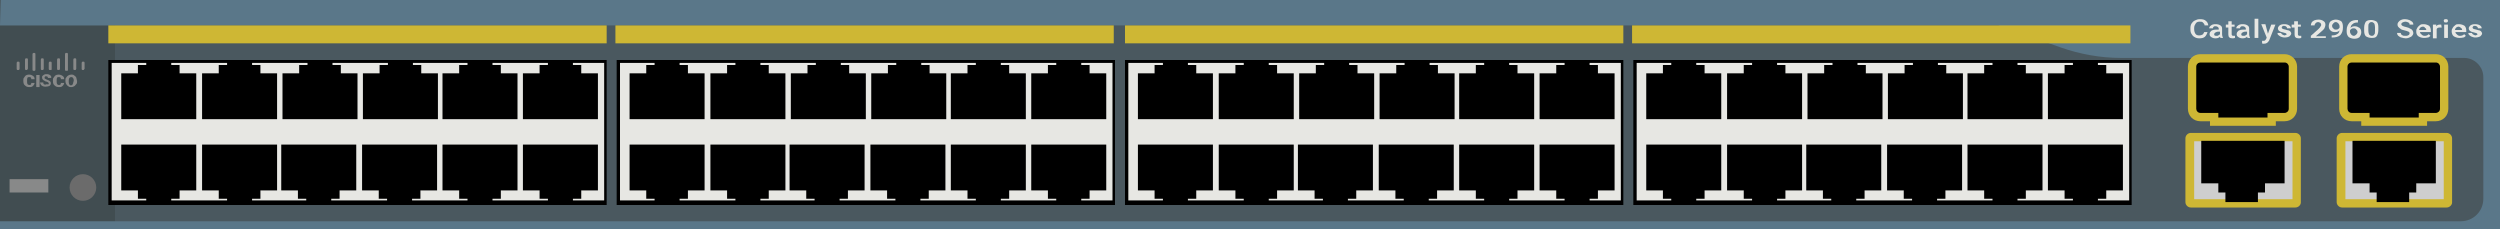<?xml version="1.0" encoding="utf-8"?>
<!-- Copyright 2022 Virtual Console LLC. All rights reserved. Generator: Adobe Illustrator 23.1.0, SVG Export Plug-In . SVG Version: 6.00 Build 0)  -->
<svg version="1.1" id="Cisco_Catalyst_C2960-P48PST_L" xmlns="http://www.w3.org/2000/svg" xmlns:xlink="http://www.w3.org/1999/xlink"
	 x="0px" y="0px" viewBox="0 0 600 55" style="enable-background:new 0 0 600 55;" xml:space="preserve">
<style type="text/css">
	.st0{fill:#4A585F;}
	.st1{fill:#414D51;}
	.st2{fill:#E7E7E3;}
	.st3{fill:#5A7789;}
	.st4{fill:#CEB734;}
	.st5{fill:#CECECE;}
	.st6{fill:#6B6B6B;}
	.st7{fill:#888989;}
	.st8{enable-background:new    ;}
</style>
<rect class="st0" width="600" height="55"/>
<rect y="6.1" class="st1" width="27.6" height="48.9"/>
<g>
	<rect x="270" y="14.4" width="119.6" height="34.8"/>
	<rect x="270.8" y="15.1" class="st2" width="118.2" height="33"/>
	<g>
		<polygon points="287.1,17.6 287.1,15.6 285.1,15.6 285.1,14.4 279.1,14.4 279.1,15.6 277.1,15.6 277.1,17.6 273.1,17.6 
			273.1,28.6 291.1,28.6 291.1,17.6 		"/>
		<polygon points="306.5,17.6 306.5,15.6 304.5,15.6 304.5,14.4 298.5,14.4 298.5,15.6 296.5,15.6 296.5,17.6 292.5,17.6 
			292.5,28.6 310.5,28.6 310.5,17.6 		"/>
		<polygon points="325.8,17.6 325.8,15.6 323.8,15.6 323.8,14.4 317.8,14.4 317.8,15.6 315.8,15.6 315.8,17.6 311.8,17.6 
			311.8,28.6 329.8,28.6 329.8,17.6 		"/>
		<polygon points="345.1,17.6 345.1,15.6 343.1,15.6 343.1,14.4 337.1,14.4 337.1,15.6 335.1,15.6 335.1,17.6 331.1,17.6 
			331.1,28.6 349.1,28.6 349.1,17.6 		"/>
		<polygon points="364.2,17.6 364.2,15.6 362.2,15.6 362.2,14.4 356.2,14.4 356.2,15.6 354.2,15.6 354.2,17.6 350.2,17.6 
			350.2,28.6 368.2,28.6 368.2,17.6 		"/>
		<polygon points="383.5,17.6 383.5,15.6 381.5,15.6 381.5,14.4 375.5,14.4 375.5,15.6 373.5,15.6 373.5,17.6 369.5,17.6 
			369.5,28.6 387.5,28.6 387.5,17.6 		"/>
	</g>
	<g>
		<polygon points="373.5,45.7 373.5,47.7 375.5,47.7 375.5,48.9 381.5,48.9 381.5,47.7 383.5,47.7 383.5,45.7 387.5,45.7 
			387.5,34.7 369.5,34.7 369.5,45.7 		"/>
		<polygon points="354.2,45.7 354.2,47.7 356.2,47.7 356.2,48.9 362.2,48.9 362.2,47.7 364.2,47.7 364.2,45.7 368.2,45.7 
			368.2,34.7 350.2,34.7 350.2,45.7 		"/>
		<polygon points="334.9,45.7 334.9,47.7 336.9,47.7 336.9,48.9 342.9,48.9 342.9,47.7 344.9,47.7 344.9,45.7 348.9,45.7 
			348.9,34.7 330.9,34.7 330.9,45.7 		"/>
		<polygon points="315.5,45.7 315.5,47.7 317.5,47.7 317.5,48.9 323.5,48.9 323.5,47.7 325.5,47.7 325.5,45.7 329.5,45.7 
			329.5,34.7 311.5,34.7 311.5,45.7 		"/>
		<polygon points="296.5,45.7 296.5,47.7 298.5,47.7 298.5,48.9 304.5,48.9 304.5,47.7 306.5,47.7 306.5,45.7 310.5,45.7 
			310.5,34.7 292.5,34.7 292.5,45.7 		"/>
		<polygon points="277.1,45.7 277.1,47.7 279.1,47.7 279.1,48.9 285.1,48.9 285.1,47.7 287.1,47.7 287.1,45.7 291.1,45.7 
			291.1,34.7 273.1,34.7 273.1,45.7 		"/>
	</g>
</g>
<g>
	<rect x="392" y="14.4" width="119.6" height="34.8"/>
	<rect x="392.8" y="15.1" class="st2" width="118.2" height="33"/>
	<g>
		<polygon points="409.1,17.6 409.1,15.6 407.1,15.6 407.1,14.4 401.1,14.4 401.1,15.6 399.1,15.6 399.1,17.6 395.1,17.6 
			395.1,28.6 413.1,28.6 413.1,17.6 		"/>
		<polygon points="428.5,17.6 428.5,15.6 426.5,15.6 426.5,14.4 420.5,14.4 420.5,15.6 418.5,15.6 418.5,17.6 414.5,17.6 
			414.5,28.6 432.5,28.6 432.5,17.6 		"/>
		<polygon points="447.8,17.6 447.8,15.6 445.8,15.6 445.8,14.4 439.8,14.4 439.8,15.6 437.8,15.6 437.8,17.6 433.8,17.6 
			433.8,28.6 451.8,28.6 451.8,17.6 		"/>
		<polygon points="467.1,17.6 467.1,15.6 465.1,15.6 465.1,14.4 459.1,14.4 459.1,15.6 457.1,15.6 457.1,17.6 453.1,17.6 
			453.1,28.6 471.1,28.6 471.1,17.6 		"/>
		<polygon points="486.2,17.6 486.2,15.6 484.2,15.6 484.2,14.4 478.2,14.4 478.2,15.6 476.2,15.6 476.2,17.6 472.2,17.6 
			472.2,28.6 490.2,28.6 490.2,17.6 		"/>
		<polygon points="505.5,17.6 505.5,15.6 503.5,15.6 503.5,14.4 497.5,14.4 497.5,15.6 495.5,15.6 495.5,17.6 491.5,17.6 
			491.5,28.6 509.5,28.6 509.5,17.6 		"/>
	</g>
	<g>
		<polygon points="495.5,45.7 495.5,47.7 497.5,47.7 497.5,48.9 503.5,48.9 503.5,47.7 505.5,47.7 505.5,45.7 509.5,45.7 
			509.5,34.7 491.5,34.7 491.5,45.7 		"/>
		<polygon points="476.2,45.7 476.2,47.7 478.2,47.7 478.2,48.9 484.2,48.9 484.2,47.7 486.2,47.7 486.2,45.7 490.2,45.7 
			490.2,34.7 472.2,34.7 472.2,45.7 		"/>
		<polygon points="456.9,45.7 456.9,47.7 458.9,47.7 458.9,48.9 464.9,48.9 464.9,47.7 466.9,47.7 466.9,45.7 470.9,45.7 
			470.9,34.7 452.9,34.7 452.9,45.7 		"/>
		<polygon points="437.5,45.7 437.5,47.7 439.5,47.7 439.5,48.9 445.5,48.9 445.5,47.7 447.5,47.7 447.5,45.7 451.5,45.7 
			451.5,34.7 433.5,34.7 433.5,45.7 		"/>
		<polygon points="418.5,45.7 418.5,47.7 420.5,47.7 420.5,48.9 426.5,48.9 426.5,47.7 428.5,47.7 428.5,45.7 432.5,45.7 
			432.5,34.7 414.5,34.7 414.5,45.7 		"/>
		<polygon points="399.1,45.7 399.1,47.7 401.1,47.7 401.1,48.9 407.1,48.9 407.1,47.7 409.1,47.7 409.1,45.7 413.1,45.7 
			413.1,34.7 395.1,34.7 395.1,45.7 		"/>
	</g>
</g>
<path class="st3" d="M509,13.9h82.4c2.5,0,4.6,2.1,4.6,4.6v29.2c0,3-2.4,5.4-5.4,5.4H0V55h600V0H0.2L0,6.1h479.6l15,5.3
	C499.2,13,504.1,13.9,509,13.9z"/>
<rect x="270" y="6.1" class="st4" width="119.6" height="4.3"/>
<rect x="391.7" y="6.1" class="st4" width="119.6" height="4.3"/>
<g>
	<rect x="26" y="14.4" width="119.6" height="34.8"/>
	<rect x="26.8" y="15.1" class="st2" width="118.2" height="33"/>
	<g>
		<polygon points="43.1,17.6 43.1,15.6 41.1,15.6 41.1,14.4 35.1,14.4 35.1,15.6 33.1,15.6 33.1,17.6 29.1,17.6 29.1,28.6 
			47.1,28.6 47.1,17.6 		"/>
		<polygon points="62.5,17.6 62.5,15.6 60.5,15.6 60.5,14.4 54.5,14.4 54.5,15.6 52.5,15.6 52.5,17.6 48.5,17.6 48.5,28.6 
			66.5,28.6 66.5,17.6 		"/>
		<polygon points="81.8,17.6 81.8,15.6 79.8,15.6 79.8,14.4 73.8,14.4 73.8,15.6 71.8,15.6 71.8,17.6 67.8,17.6 67.8,28.6 
			85.8,28.6 85.8,17.6 		"/>
		<polygon points="101.1,17.6 101.1,15.6 99.1,15.6 99.1,14.4 93.1,14.4 93.1,15.6 91.1,15.6 91.1,17.6 87.1,17.6 87.1,28.6 
			105.1,28.6 105.1,17.6 		"/>
		<polygon points="120.2,17.6 120.2,15.6 118.2,15.6 118.2,14.4 112.2,14.4 112.2,15.6 110.2,15.6 110.2,17.6 106.2,17.6 
			106.2,28.6 124.2,28.6 124.2,17.6 		"/>
		<polygon points="139.5,17.6 139.5,15.6 137.5,15.6 137.5,14.4 131.5,14.4 131.5,15.6 129.5,15.6 129.5,17.6 125.5,17.6 
			125.5,28.6 143.5,28.6 143.5,17.6 		"/>
	</g>
	<g>
		<polygon points="129.5,45.7 129.5,47.7 131.5,47.7 131.5,48.9 137.5,48.9 137.5,47.7 139.5,47.7 139.5,45.7 143.5,45.7 
			143.5,34.7 125.5,34.7 125.5,45.7 		"/>
		<polygon points="110.2,45.7 110.2,47.7 112.2,47.7 112.2,48.9 118.2,48.9 118.2,47.7 120.2,47.7 120.2,45.7 124.2,45.7 
			124.2,34.7 106.2,34.7 106.2,45.7 		"/>
		<polygon points="90.9,45.7 90.9,47.7 92.9,47.7 92.9,48.9 98.9,48.9 98.9,47.7 100.9,47.7 100.9,45.7 104.9,45.7 104.9,34.7 
			86.9,34.7 86.9,45.7 		"/>
		<polygon points="71.5,45.7 71.5,47.7 73.5,47.7 73.5,48.9 79.5,48.9 79.5,47.7 81.5,47.7 81.5,45.7 85.5,45.7 85.5,34.7 
			67.5,34.7 67.5,45.7 		"/>
		<polygon points="52.5,45.7 52.5,47.7 54.5,47.7 54.5,48.9 60.5,48.9 60.5,47.7 62.5,47.7 62.5,45.7 66.5,45.7 66.5,34.7 
			48.5,34.7 48.5,45.7 		"/>
		<polygon points="33.1,45.7 33.1,47.7 35.1,47.7 35.1,48.9 41.1,48.9 41.1,47.7 43.1,47.7 43.1,45.7 47.1,45.7 47.1,34.7 
			29.1,34.7 29.1,45.7 		"/>
	</g>
</g>
<g>
	<rect x="148" y="14.4" width="119.6" height="34.8"/>
	<rect x="148.8" y="15.1" class="st2" width="118.2" height="33"/>
	<g>
		<polygon points="165.1,17.6 165.1,15.6 163.1,15.6 163.1,14.4 157.1,14.4 157.1,15.6 155.1,15.6 155.1,17.6 151.1,17.6 
			151.1,28.6 169.1,28.6 169.1,17.6 		"/>
		<polygon points="184.5,17.6 184.5,15.6 182.5,15.6 182.5,14.4 176.5,14.4 176.5,15.6 174.5,15.6 174.5,17.6 170.5,17.6 
			170.5,28.6 188.5,28.6 188.5,17.6 		"/>
		<polygon points="203.8,17.6 203.8,15.6 201.8,15.6 201.8,14.4 195.8,14.4 195.8,15.6 193.8,15.6 193.8,17.6 189.8,17.6 
			189.8,28.6 207.8,28.6 207.8,17.6 		"/>
		<polygon points="223.1,17.6 223.1,15.6 221.1,15.6 221.1,14.4 215.1,14.4 215.1,15.6 213.1,15.6 213.1,17.6 209.1,17.6 
			209.1,28.6 227.1,28.6 227.1,17.6 		"/>
		<polygon points="242.2,17.6 242.2,15.6 240.2,15.6 240.2,14.4 234.2,14.4 234.2,15.6 232.2,15.6 232.2,17.6 228.2,17.6 
			228.2,28.6 246.2,28.6 246.2,17.6 		"/>
		<polygon points="261.5,17.6 261.5,15.6 259.5,15.6 259.5,14.4 253.5,14.4 253.5,15.6 251.5,15.6 251.5,17.6 247.5,17.6 
			247.5,28.6 265.5,28.6 265.5,17.6 		"/>
	</g>
	<g>
		<polygon points="251.5,45.7 251.5,47.7 253.5,47.7 253.5,48.9 259.5,48.9 259.5,47.7 261.5,47.7 261.5,45.7 265.5,45.7 
			265.5,34.7 247.5,34.7 247.5,45.7 		"/>
		<polygon points="232.2,45.7 232.2,47.7 234.2,47.7 234.2,48.9 240.2,48.9 240.2,47.7 242.2,47.7 242.2,45.7 246.2,45.7 
			246.2,34.7 228.2,34.7 228.2,45.7 		"/>
		<polygon points="212.9,45.7 212.9,47.7 214.9,47.7 214.9,48.9 220.9,48.9 220.9,47.7 222.9,47.7 222.9,45.7 226.9,45.7 
			226.9,34.7 208.9,34.7 208.9,45.7 		"/>
		<polygon points="193.5,45.7 193.5,47.7 195.5,47.7 195.5,48.9 201.5,48.9 201.5,47.7 203.5,47.7 203.5,45.7 207.5,45.7 
			207.5,34.7 189.5,34.7 189.5,45.7 		"/>
		<polygon points="174.5,45.7 174.5,47.7 176.5,47.7 176.5,48.9 182.5,48.9 182.5,47.7 184.5,47.7 184.5,45.7 188.5,45.7 
			188.5,34.7 170.5,34.7 170.5,45.7 		"/>
		<polygon points="155.1,45.7 155.1,47.7 157.1,47.7 157.1,48.9 163.1,48.9 163.1,47.7 165.1,47.7 165.1,45.7 169.1,45.7 
			169.1,34.7 151.1,34.7 151.1,45.7 		"/>
	</g>
</g>
<rect x="26" y="6.1" class="st4" width="119.6" height="4.3"/>
<rect x="147.7" y="6.1" class="st4" width="119.6" height="4.3"/>
<g>
	<path class="st5" d="M562.2,32.9h25.1c0.1,0,0.3,0.1,0.3,0.3v15.4c0,0.1-0.1,0.3-0.3,0.3h-25.1c-0.1,0-0.3-0.1-0.3-0.3V33.2
		C561.9,33,562,32.9,562.2,32.9z"/>
	<path class="st4" d="M587.2,49.8h-25.1c-0.7,0-1.3-0.6-1.3-1.3V33.2c0-0.7,0.6-1.3,1.3-1.3h25.1c0.7,0,1.3,0.6,1.3,1.3v15.4
		C588.5,49.2,587.9,49.8,587.2,49.8z M562.9,47.8h23.6V33.9h-23.6V47.8z"/>
</g>
<polygon points="568.7,44 568.7,46.2 570.4,46.2 570.4,48.5 578.2,48.5 578.2,46.2 579.9,46.2 579.9,44 584.6,44 584.6,33.8 
	564.6,33.8 564.6,44 "/>
<g>
	<path d="M567.7,29.2v-1.1h-3.3c-1.1,0-2-0.9-2-2V16c0-1.1,0.9-2,2-2h20.2c1.1,0,2,0.9,2,2v10.1c0,1.1-0.9,2-2,2h-3.1v1.1H567.7z"/>
	<path class="st4" d="M584.6,15c0.6,0,1,0.5,1,1v10.1c0,0.6-0.5,1-1,1h-4.1v1.1h-11.8v-1.1h-4.3c-0.6,0-1-0.5-1-1V16
		c0-0.6,0.5-1,1-1H584.6 M584.6,13h-20.2c-1.7,0-3,1.3-3,3v10.1c0,1.7,1.3,3,3,3h2.3v1.1h2h11.8h2v-1.1h2.1c1.7,0,3-1.3,3-3V16
		C587.6,14.3,586.3,13,584.6,13L584.6,13z"/>
</g>
<g>
	<path class="st5" d="M525.8,32.9h25.1c0.1,0,0.3,0.1,0.3,0.3v15.4c0,0.1-0.1,0.3-0.3,0.3h-25.1c-0.1,0-0.3-0.1-0.3-0.3V33.2
		C525.6,33,525.7,32.9,525.8,32.9z"/>
	<path class="st4" d="M550.9,49.8h-25.1c-0.7,0-1.3-0.6-1.3-1.3V33.2c0-0.7,0.6-1.3,1.3-1.3h25.1c0.7,0,1.3,0.6,1.3,1.3v15.4
		C552.2,49.2,551.6,49.8,550.9,49.8z M526.6,47.8h23.6V33.9h-23.6V47.8z"/>
</g>
<polygon points="532.4,44 532.4,46.2 534.1,46.2 534.1,48.5 541.9,48.5 541.9,46.2 543.6,46.2 543.6,44 548.3,44 548.3,33.8 
	528.3,33.8 528.3,44 "/>
<g>
	<path d="M531.4,29.2v-1.1h-3.3c-1.1,0-2-0.9-2-2V16c0-1.1,0.9-2,2-2h20.2c1.1,0,2,0.9,2,2v10.1c0,1.1-0.9,2-2,2h-3.1v1.1H531.4z"/>
	<path class="st4" d="M548.3,15c0.6,0,1,0.5,1,1v10.1c0,0.6-0.5,1-1,1h-4.1v1.1h-11.8v-1.1h-4.3c-0.6,0-1-0.5-1-1V16
		c0-0.6,0.5-1,1-1H548.3 M548.3,13h-20.2c-1.7,0-3,1.3-3,3v10.1c0,1.7,1.3,3,3,3h2.3v1.1h2h11.8h2v-1.1h2.1c1.7,0,3-1.3,3-3V16
		C551.3,14.3,549.9,13,548.3,13L548.3,13z"/>
</g>
<g>
	<path class="st2" d="M529.8,7.7c-0.1,0.4-0.3,0.8-0.6,1.1s-0.8,0.4-1.4,0.4c-0.4,0-0.8-0.1-1.1-0.3c-0.4-0.2-0.5-0.4-0.7-0.7
		s-0.3-0.6-0.3-1.1V6.7c0-0.4,0.1-0.8,0.3-1.1c0.2-0.3,0.4-0.5,0.8-0.7c0.4-0.2,0.7-0.3,1.2-0.3c0.6,0,1.1,0.1,1.4,0.4
		c0.4,0.3,0.5,0.6,0.6,1.1h-0.9c0-0.3-0.2-0.5-0.4-0.7s-0.4-0.2-0.8-0.2s-0.7,0.1-0.9,0.4s-0.4,0.6-0.4,1.1V7c0,0.4,0.1,0.8,0.3,1.1
		s0.5,0.4,0.9,0.4s0.6-0.1,0.8-0.2c0.2-0.1,0.3-0.4,0.4-0.6L529.8,7.7L529.8,7.7z"/>
	<path class="st2" d="M532.9,9.1c0-0.1-0.1-0.2-0.1-0.3c-0.3,0.3-0.6,0.4-1.1,0.4c-0.4,0-0.7-0.1-1-0.3s-0.4-0.4-0.4-0.7
		c0-0.4,0.2-0.6,0.4-0.8c0.3-0.2,0.7-0.3,1.3-0.3h0.5V6.9c0-0.2-0.1-0.3-0.2-0.4c-0.1-0.1-0.3-0.2-0.5-0.2s-0.4,0-0.5,0.1
		s-0.2,0.2-0.2,0.4h-0.9c0-0.2,0.1-0.4,0.2-0.5c0.2-0.2,0.4-0.3,0.6-0.4c0.3-0.1,0.5-0.1,0.8-0.1c0.4,0,0.8,0.1,1.1,0.3
		c0.3,0.2,0.4,0.4,0.4,0.8v1.4c0,0.3,0.1,0.5,0.2,0.7v0.1C533.7,9.1,532.9,9.1,532.9,9.1z M531.9,8.6c0.2,0,0.4,0,0.5-0.1
		c0.2-0.1,0.3-0.2,0.4-0.3V7.6h-0.4c-0.4,0-0.5,0.1-0.7,0.2s-0.3,0.3-0.3,0.4c0,0.2,0.1,0.3,0.2,0.4C531.5,8.5,531.7,8.6,531.9,8.6z
		"/>
	<path class="st2" d="M535.6,5.1v0.8h0.7v0.5h-0.7v1.8c0,0.1,0,0.2,0.1,0.3s0.2,0.1,0.4,0.1c0.1,0,0.2,0,0.3,0v0.5
		c-0.2,0.1-0.4,0.1-0.6,0.1c-0.7,0-1-0.3-1-0.9V6.6h-0.6V5.9h0.6V5.1H535.6z"/>
	<path class="st2" d="M539.4,9.1c0-0.1-0.1-0.2-0.1-0.3c-0.3,0.3-0.6,0.4-1.1,0.4c-0.4,0-0.7-0.1-1-0.3s-0.4-0.4-0.4-0.7
		c0-0.4,0.2-0.6,0.4-0.8c0.3-0.2,0.7-0.3,1.3-0.3h0.5V6.9c0-0.2-0.1-0.3-0.2-0.4c-0.1-0.1-0.3-0.2-0.5-0.2s-0.4,0-0.5,0.1
		s-0.2,0.2-0.2,0.4h-0.9c0-0.2,0.1-0.4,0.2-0.5c0.2-0.2,0.4-0.3,0.6-0.4c0.3-0.1,0.5-0.1,0.8-0.1c0.4,0,0.8,0.1,1.1,0.3
		c0.3,0.2,0.4,0.4,0.4,0.8v1.4c0,0.3,0.1,0.5,0.2,0.7v0.1C540.2,9.1,539.4,9.1,539.4,9.1z M538.4,8.6c0.2,0,0.4,0,0.5-0.1
		c0.2-0.1,0.3-0.2,0.4-0.3V7.6h-0.4c-0.4,0-0.5,0.1-0.7,0.2s-0.3,0.3-0.3,0.4c0,0.2,0.1,0.3,0.2,0.4C538,8.5,538.2,8.6,538.4,8.6z"
		/>
	<path class="st2" d="M542,9.1h-0.9V4.5h0.9V9.1z"/>
	<path class="st2" d="M544.3,8.1l0.8-2.2h1l-1.5,3.8c-0.3,0.5-0.6,0.8-1.3,0.8c-0.1,0-0.3,0-0.4-0.1V9.8h0.2c0.2,0,0.4,0,0.5-0.1
		s0.2-0.2,0.3-0.4L544,9l-1.3-3.2h1L544.3,8.1z"/>
	<path class="st2" d="M548.8,8.3c0-0.1-0.1-0.3-0.2-0.3c-0.1-0.1-0.4-0.1-0.6-0.2c-0.3-0.1-0.5-0.1-0.7-0.2
		c-0.4-0.2-0.6-0.4-0.6-0.8c0-0.3,0.2-0.5,0.4-0.7c0.3-0.2,0.6-0.3,1.1-0.3s0.9,0.1,1.2,0.3c0.3,0.2,0.4,0.4,0.4,0.7h-0.9
		c0-0.2-0.1-0.3-0.2-0.4c-0.1-0.1-0.3-0.2-0.5-0.2s-0.4,0-0.4,0.1c-0.1,0.1-0.2,0.2-0.2,0.3c0,0.1,0.1,0.2,0.2,0.3
		c0.1,0.1,0.4,0.1,0.7,0.2c0.4,0.1,0.6,0.2,0.8,0.2c0.2,0.1,0.4,0.2,0.4,0.3c0.1,0.1,0.2,0.3,0.2,0.4c0,0.3-0.2,0.5-0.4,0.7
		c-0.3,0.2-0.7,0.3-1.2,0.3c-0.4,0-0.6-0.1-0.9-0.2c-0.3-0.1-0.4-0.3-0.6-0.4s-0.2-0.4-0.2-0.5h0.9c0,0.2,0.1,0.3,0.3,0.4
		c0.2,0.1,0.4,0.2,0.5,0.2C548.5,8.4,548.7,8.4,548.8,8.3C548.8,8.4,548.8,8.3,548.8,8.3z"/>
	<path class="st2" d="M551.5,5.1v0.8h0.7v0.5h-0.7v1.8c0,0.1,0,0.2,0.1,0.3s0.2,0.1,0.4,0.1c0.1,0,0.2,0,0.3,0v0.5
		c-0.2,0.1-0.4,0.1-0.6,0.1c-0.7,0-1-0.3-1-0.9V6.6H550V5.9h0.6V5.1H551.5z"/>
	<path class="st2" d="M558.2,9.1h-3.6V8.6l1.8-1.6c0.3-0.3,0.4-0.4,0.5-0.6s0.2-0.3,0.2-0.4s-0.1-0.4-0.2-0.5
		c-0.2-0.1-0.4-0.2-0.5-0.2c-0.3,0-0.5,0.1-0.6,0.2c-0.2,0.2-0.3,0.4-0.3,0.6h-0.9c0-0.3,0.1-0.5,0.2-0.7s0.4-0.4,0.6-0.5
		c0.3-0.1,0.6-0.2,1-0.2c0.5,0,0.9,0.1,1.3,0.4c0.3,0.2,0.4,0.5,0.4,0.9c0,0.2-0.1,0.4-0.2,0.7c-0.1,0.3-0.4,0.5-0.7,0.8l-1.4,1.2
		h2.4V9.1z"/>
	<path class="st2" d="M561.5,7.3c-0.3,0.3-0.6,0.4-1.1,0.4s-0.8-0.1-1.1-0.4s-0.4-0.6-0.4-1.1c0-0.3,0.1-0.5,0.2-0.8
		c0.2-0.3,0.4-0.4,0.6-0.5c0.3-0.1,0.5-0.2,0.9-0.2c0.5,0,1,0.2,1.3,0.4c0.3,0.3,0.4,0.8,0.4,1.3v0.2c0,0.8-0.2,1.3-0.6,1.8
		c-0.4,0.4-1.1,0.6-2,0.6h-0.1V8.5h0.1c0.5,0,0.9-0.1,1.2-0.3C561.3,8,561.4,7.7,561.5,7.3z M560.6,7.1c0.2,0,0.4,0,0.5-0.1
		c0.2-0.1,0.3-0.2,0.4-0.4V6.4c0-0.4-0.1-0.5-0.3-0.8c-0.2-0.2-0.4-0.3-0.6-0.3c-0.3,0-0.4,0.1-0.6,0.3c-0.2,0.2-0.3,0.4-0.3,0.6
		s0.1,0.5,0.3,0.6C560.1,7,560.3,7.1,560.6,7.1z"/>
	<path class="st2" d="M565.9,4.8v0.6h-0.1c-0.5,0-0.9,0.1-1.2,0.4c-0.3,0.2-0.4,0.5-0.5,0.9c0.3-0.3,0.6-0.4,1.1-0.4
		c0.4,0,0.8,0.2,1.1,0.4c0.3,0.3,0.4,0.6,0.4,1.1c0,0.4-0.2,0.8-0.4,1.1c-0.4,0.3-0.7,0.4-1.3,0.4c-0.5,0-1-0.2-1.3-0.4
		c-0.3-0.3-0.5-0.7-0.5-1.3V7.2c0-0.8,0.3-1.3,0.7-1.8C564.4,4.9,565,4.8,565.9,4.8L565.9,4.8z M564.9,6.8c-0.2,0-0.4,0-0.5,0.1
		c-0.2,0.1-0.3,0.2-0.4,0.4v0.2c0,0.4,0.1,0.5,0.3,0.8c0.2,0.2,0.4,0.3,0.6,0.3s0.4-0.1,0.6-0.3c0.2-0.2,0.3-0.4,0.3-0.6
		c0-0.3-0.1-0.4-0.3-0.6C565.4,6.9,565.2,6.8,564.9,6.8z"/>
	<path class="st2" d="M570.8,7.3c0,0.6-0.2,1.1-0.4,1.4c-0.3,0.4-0.7,0.4-1.3,0.4c-0.5,0-1-0.2-1.3-0.4c-0.3-0.3-0.4-0.8-0.4-1.3
		V6.6c0-0.6,0.2-1.1,0.4-1.4c0.3-0.3,0.7-0.4,1.3-0.4c0.5,0,1,0.2,1.3,0.4c0.3,0.3,0.4,0.8,0.4,1.3V7.3L570.8,7.3z M570,6.5
		c0-0.4-0.1-0.7-0.2-0.9c-0.2-0.2-0.4-0.3-0.6-0.3c-0.3,0-0.5,0.1-0.6,0.3c-0.2,0.2-0.2,0.4-0.2,0.8v1c0,0.4,0.1,0.7,0.2,0.9
		c0.2,0.2,0.4,0.3,0.6,0.3c0.3,0,0.5-0.1,0.6-0.3c0.2-0.2,0.2-0.4,0.2-0.9V6.5z"/>
	<path class="st2" d="M578.3,8c0-0.2-0.1-0.4-0.3-0.4c-0.2-0.1-0.4-0.2-0.9-0.3s-0.8-0.2-1-0.4c-0.4-0.3-0.7-0.5-0.7-1
		c0-0.4,0.2-0.6,0.5-0.9c0.4-0.3,0.8-0.4,1.3-0.4c0.4,0,0.7,0.1,1,0.2s0.5,0.3,0.7,0.4c0.2,0.2,0.3,0.4,0.3,0.7h-0.9
		c0-0.3-0.1-0.4-0.3-0.5s-0.4-0.2-0.7-0.2s-0.5,0.1-0.7,0.2s-0.3,0.3-0.3,0.4s0.1,0.3,0.3,0.4s0.4,0.2,0.9,0.3
		c0.4,0.1,0.7,0.2,1,0.4c0.3,0.1,0.4,0.3,0.5,0.4c0.1,0.2,0.2,0.4,0.2,0.6c0,0.4-0.2,0.6-0.5,0.9c-0.4,0.2-0.8,0.4-1.3,0.4
		c-0.4,0-0.7-0.1-1.1-0.2c-0.4-0.1-0.5-0.3-0.7-0.4c-0.2-0.2-0.3-0.4-0.3-0.7h0.9c0,0.3,0.1,0.4,0.3,0.5c0.2,0.2,0.4,0.2,0.9,0.2
		c0.4,0,0.5-0.1,0.7-0.2C578.2,8.3,578.3,8.2,578.3,8z"/>
	<path class="st2" d="M581.7,9.1c-0.5,0-1-0.2-1.3-0.4c-0.4-0.3-0.5-0.7-0.5-1.2l0,0c0-0.4,0.1-0.6,0.3-0.9s0.4-0.4,0.6-0.6
		c0.3-0.2,0.5-0.2,0.9-0.2c0.5,0,1,0.2,1.3,0.4c0.3,0.3,0.4,0.7,0.4,1.2v0.3h-2.6c0,0.3,0.2,0.4,0.4,0.6c0.2,0.2,0.4,0.3,0.7,0.3
		c0.4,0,0.7-0.1,1-0.4l0.4,0.4c-0.2,0.2-0.4,0.4-0.6,0.4C582.3,9.1,581.9,9.1,581.7,9.1z M581.5,6.4c-0.3,0-0.4,0.1-0.6,0.2
		c-0.2,0.2-0.3,0.4-0.3,0.6h1.7l0,0c0-0.3-0.1-0.4-0.3-0.5C581.9,6.5,581.8,6.4,581.5,6.4z"/>
	<path class="st2" d="M586,6.6c-0.1,0-0.3,0-0.4,0c-0.4,0-0.7,0.1-0.8,0.4v2.2h-0.9V5.9h0.8v0.4c0.2-0.3,0.5-0.4,0.9-0.4
		c0.1,0,0.3,0,0.3,0L586,6.6z"/>
	<path class="st2" d="M586.5,5c0-0.1,0-0.2,0.1-0.3c0.1-0.1,0.2-0.1,0.4-0.1s0.3,0,0.4,0.1c0.1,0.1,0.1,0.2,0.1,0.3
		c0,0.1,0,0.2-0.1,0.3c-0.1,0.1-0.2,0.1-0.4,0.1s-0.3,0-0.4-0.1C586.6,5.2,586.5,5.1,586.5,5z M587.5,9.1h-0.9V5.9h0.9V9.1z"/>
	<path class="st2" d="M590.2,9.1c-0.5,0-1-0.2-1.3-0.4s-0.5-0.7-0.5-1.2l0,0c0-0.4,0.1-0.6,0.3-0.9s0.4-0.4,0.6-0.6s0.5-0.2,0.9-0.2
		c0.5,0,1,0.2,1.3,0.4c0.3,0.3,0.4,0.7,0.4,1.2v0.3h-2.6c0,0.3,0.2,0.4,0.4,0.6c0.2,0.2,0.4,0.3,0.7,0.3c0.4,0,0.7-0.1,1-0.4
		l0.4,0.4c-0.2,0.2-0.4,0.4-0.6,0.4C590.8,9.1,590.5,9.1,590.2,9.1z M590.1,6.4c-0.3,0-0.4,0.1-0.6,0.2c-0.2,0.2-0.3,0.4-0.3,0.6
		h1.7l0,0c0-0.3-0.1-0.4-0.3-0.5C590.5,6.5,590.2,6.4,590.1,6.4z"/>
	<path class="st2" d="M594.6,8.3c0-0.1-0.1-0.3-0.2-0.3c-0.1-0.1-0.4-0.1-0.6-0.2c-0.3-0.1-0.5-0.1-0.7-0.2
		c-0.4-0.2-0.6-0.4-0.6-0.8c0-0.3,0.2-0.5,0.4-0.7c0.3-0.2,0.6-0.3,1.1-0.3s0.9,0.1,1.2,0.3c0.3,0.2,0.4,0.4,0.4,0.7h-0.9
		c0-0.2-0.1-0.3-0.2-0.4c-0.1-0.1-0.3-0.2-0.5-0.2s-0.4,0-0.4,0.1c-0.1,0.1-0.2,0.2-0.2,0.3c0,0.1,0.1,0.2,0.2,0.3
		c0.1,0.1,0.4,0.1,0.7,0.2c0.4,0.1,0.6,0.2,0.8,0.2c0.2,0.1,0.4,0.2,0.4,0.3c0.1,0.1,0.2,0.3,0.2,0.4c0,0.3-0.2,0.5-0.4,0.7
		C595,8.9,594.5,9,594.1,9s-0.6-0.1-0.9-0.2c-0.3-0.1-0.4-0.3-0.6-0.4c-0.2-0.2-0.2-0.4-0.2-0.5h0.9c0,0.2,0.1,0.3,0.3,0.4
		c0.2,0.1,0.4,0.2,0.5,0.2C594.4,8.4,594.5,8.4,594.6,8.3C594.5,8.4,594.6,8.3,594.6,8.3z"/>
</g>
<circle class="st6" cx="19.9" cy="45" r="3.2"/>
<rect x="2.3" y="43" class="st7" width="9.3" height="3.2"/>
<g>
	<path class="st7" d="M8.3,17H8c-0.1,0-0.2-0.1-0.2-0.3V13c0-0.1,0.1-0.3,0.2-0.3h0.3c0.1,0,0.2,0.1,0.2,0.3v3.7
		C8.5,16.9,8.4,17,8.3,17z"/>
	<path class="st7" d="M16.1,17h-0.3c-0.1,0-0.2-0.1-0.2-0.3V13c0-0.1,0.1-0.3,0.2-0.3h0.3c0.1,0,0.2,0.1,0.2,0.3v3.7
		C16.4,16.9,16.2,17,16.1,17z"/>
	<path class="st7" d="M6.5,16.8H6.2c-0.1,0-0.2-0.1-0.2-0.3v-2.2C6,14.2,6.1,14,6.2,14h0.3c0.1,0,0.2,0.1,0.2,0.3v2.2
		C6.6,16.6,6.5,16.8,6.5,16.8z"/>
	<path class="st7" d="M4.5,16.8H4.2c-0.1,0-0.2-0.1-0.2-0.3v-1.4c0-0.1,0.1-0.3,0.2-0.3h0.3c0.1,0,0.2,0.1,0.2,0.3v1.4
		C4.7,16.6,4.6,16.8,4.5,16.8z"/>
	<path class="st7" d="M14.2,16.8h-0.3c-0.1,0-0.2-0.1-0.2-0.3v-2.2c0-0.1,0.1-0.3,0.2-0.3h0.3c0.1,0,0.2,0.1,0.2,0.3v2.2
		C14.4,16.6,14.3,16.8,14.2,16.8z"/>
	<path class="st7" d="M10.3,16.8H10c-0.1,0-0.2-0.1-0.2-0.3v-2.2c0-0.1,0.1-0.3,0.2-0.3h0.3c0.1,0,0.2,0.1,0.2,0.3v2.2
		C10.5,16.6,10.4,16.8,10.3,16.8z"/>
	<path class="st7" d="M12.3,16.8h-0.4c-0.1,0-0.2-0.1-0.2-0.3v-1.4c0-0.1,0.1-0.3,0.2-0.3h0.3c0.1,0,0.2,0.1,0.2,0.3v1.4
		C12.4,16.6,12.4,16.8,12.3,16.8z"/>
	<path class="st7" d="M18.1,16.8h-0.3c-0.1,0-0.2-0.1-0.2-0.3v-2.2c0-0.1,0.1-0.3,0.2-0.3h0.3c0.1,0,0.2,0.1,0.2,0.3v2.2
		C18.3,16.6,18.2,16.8,18.1,16.8z"/>
	<path class="st7" d="M20.1,16.8h-0.3c-0.1,0-0.2-0.1-0.2-0.3v-1.4c0-0.1,0.1-0.3,0.2-0.3h0.3c0.1,0,0.2,0.1,0.2,0.3v1.4
		C20.2,16.6,20.1,16.8,20.1,16.8z"/>
	<g class="st8">
		<path class="st7" d="M8.3,19.9c0,0.2-0.1,0.4-0.2,0.5c-0.1,0.2-0.3,0.3-0.4,0.4c-0.2,0.1-0.4,0.1-0.7,0.1c-0.4,0-0.7-0.1-1-0.4
			c-0.3-0.2-0.4-0.6-0.4-1.1v-0.1c0-0.3,0-0.5,0.2-0.7c0.1-0.2,0.3-0.4,0.4-0.5c0.2-0.1,0.4-0.2,0.7-0.2c0.4,0,0.7,0.1,1,0.3
			c0.3,0.2,0.4,0.4,0.4,0.8H7.5c0-0.2,0-0.3-0.1-0.4c-0.1-0.1-0.3-0.1-0.4-0.1c-0.2,0-0.4,0-0.4,0.2c-0.1,0.1-0.1,0.4-0.1,0.6v0.2
			c0,0.3,0,0.5,0.1,0.7c0.1,0.1,0.3,0.2,0.4,0.2c0.2,0,0.3,0,0.4-0.1c0.1-0.1,0.1-0.2,0.1-0.4H8.3L8.3,19.9z"/>
		<path class="st7" d="M9.5,20.9H8.7V18h0.8V20.9z"/>
		<path class="st7" d="M11.7,20.1c0-0.1,0-0.2-0.1-0.3s-0.2-0.1-0.4-0.2c-0.2,0-0.4-0.1-0.5-0.2c-0.4-0.2-0.6-0.4-0.6-0.8
			c0-0.2,0-0.3,0.1-0.4c0.1-0.1,0.3-0.2,0.4-0.3c0.2-0.1,0.4-0.1,0.6-0.1s0.4,0,0.6,0.1c0.2,0.1,0.3,0.2,0.4,0.3
			c0.1,0.1,0.1,0.3,0.1,0.5h-0.8c0-0.1,0-0.2-0.1-0.3c-0.1,0-0.2-0.1-0.3-0.1s-0.3,0-0.3,0.1c-0.1,0-0.1,0.2-0.1,0.3
			c0,0.1,0,0.1,0.1,0.2c0.1,0,0.3,0.1,0.4,0.2c0.2,0.1,0.4,0.1,0.5,0.2c0.4,0.2,0.5,0.4,0.5,0.7s-0.1,0.4-0.3,0.6
			c-0.2,0.1-0.5,0.2-0.9,0.2c-0.3,0-0.5,0-0.7-0.1c-0.2-0.1-0.4-0.2-0.5-0.4c-0.1-0.2-0.2-0.3-0.2-0.5h0.8c0,0.2,0,0.3,0.1,0.4
			c0.1,0.1,0.3,0.1,0.4,0.1c0.1,0,0.2,0,0.3-0.1C11.6,20.3,11.7,20.3,11.7,20.1z"/>
		<path class="st7" d="M15.4,19.9c0,0.2-0.1,0.4-0.2,0.5c-0.1,0.2-0.3,0.3-0.4,0.4c-0.2,0.1-0.4,0.1-0.7,0.1c-0.4,0-0.7-0.1-1-0.4
			c-0.3-0.2-0.4-0.6-0.4-1.1v-0.1c0-0.3,0-0.5,0.2-0.7c0.1-0.2,0.3-0.4,0.4-0.5c0.2-0.1,0.4-0.2,0.7-0.2c0.4,0,0.7,0.1,1,0.3
			c0.3,0.2,0.4,0.4,0.4,0.8h-0.8c0-0.2,0-0.3-0.1-0.4c-0.1-0.1-0.3-0.1-0.4-0.1c-0.2,0-0.4,0-0.4,0.2c-0.1,0.1-0.1,0.4-0.1,0.6v0.2
			c0,0.3,0,0.5,0.1,0.7c0.1,0.1,0.3,0.2,0.4,0.2c0.2,0,0.3,0,0.4-0.1c0.1-0.1,0.1-0.2,0.1-0.4H15.4L15.4,19.9z"/>
		<path class="st7" d="M18.5,19.5c0,0.3,0,0.5-0.2,0.7s-0.3,0.4-0.5,0.5c-0.2,0.1-0.4,0.2-0.7,0.2s-0.5,0-0.7-0.2
			c-0.2-0.1-0.4-0.3-0.5-0.5s-0.2-0.4-0.2-0.7v-0.2c0-0.3,0-0.5,0.2-0.7c0.1-0.2,0.3-0.4,0.5-0.5c0.2-0.1,0.4-0.2,0.7-0.2
			s0.5,0,0.7,0.2c0.2,0.1,0.4,0.3,0.5,0.5C18.4,18.9,18.4,19.1,18.5,19.5L18.5,19.5L18.5,19.5L18.5,19.5z M17.7,19.4
			c0-0.3,0-0.5-0.2-0.7c-0.1-0.2-0.3-0.2-0.4-0.2c-0.4,0-0.6,0.3-0.6,0.8v0.2c0,0.3,0,0.5,0.1,0.7s0.3,0.3,0.4,0.3s0.4-0.1,0.4-0.2
			c0.1-0.2,0.2-0.4,0.2-0.6L17.7,19.4L17.7,19.4z"/>
	</g>
</g>
</svg>
